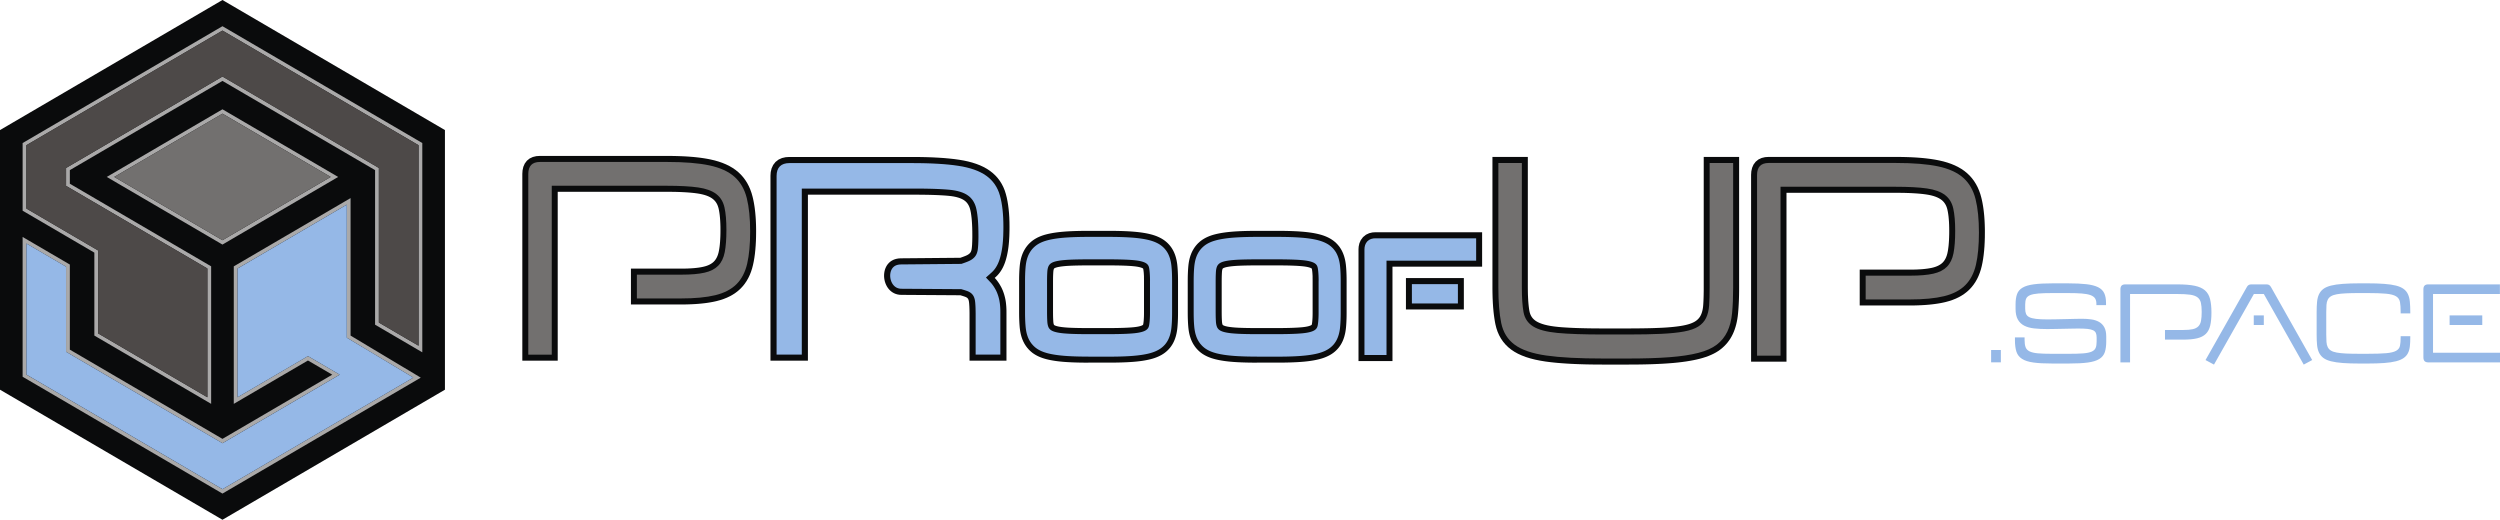 <?xml version="1.0" encoding="UTF-8"?>
<!DOCTYPE svg PUBLIC "-//W3C//DTD SVG 1.1//EN" "http://www.w3.org/Graphics/SVG/1.1/DTD/svg11.dtd">
<!-- Creator: CorelDRAW -->
<svg xmlns="http://www.w3.org/2000/svg" xml:space="preserve" width="214.622mm" height="44.621mm" style="shape-rendering:geometricPrecision; text-rendering:geometricPrecision; image-rendering:optimizeQuality; fill-rule:evenodd; clip-rule:evenodd"
viewBox="0 0 214.622 44.621">
 <defs>
  <style type="text/css">
   <![CDATA[
    .fil1 {fill:#0A0B0C}
    .fil5 {fill:#72706F}
    .fil2 {fill:#AAA9A9}
    .fil3 {fill:#95B8E7}
    .fil4 {fill:#4D4948}
    .fil6 {fill:#72706F;fill-rule:nonzero}
    .fil0 {fill:#95B8E7;fill-rule:nonzero}
   ]]>
  </style>
 </defs>
 <g id="Layer_x0020_1">
  <g id="_484863768">
   <path id="_484866072" class="fil0" d="M170.935 31.108l0 -1.063 0.836 0 0 1.063 -0.836 0zm9.884 -1.808c0,0.375 -0.041,0.685 -0.122,0.931 -0.082,0.245 -0.239,0.441 -0.473,0.586 -0.233,0.146 -0.56,0.247 -0.981,0.305 -0.421,0.058 -0.973,0.086 -1.658,0.086l-1.381 0c-0.672,0 -1.218,-0.028 -1.635,-0.086 -0.418,-0.057 -0.745,-0.162 -0.981,-0.314 -0.236,-0.151 -0.397,-0.357 -0.481,-0.617 -0.085,-0.261 -0.127,-0.593 -0.127,-0.999l0 -0.227 0.827 0 0 0.209c0,0.261 0.029,0.469 0.086,0.627 0.057,0.158 0.171,0.279 0.341,0.363 0.169,0.085 0.41,0.141 0.722,0.169 0.311,0.027 0.719,0.041 1.222,0.041l1.39 0c0.521,0 0.94,-0.012 1.258,-0.036 0.318,-0.024 0.563,-0.075 0.736,-0.15 0.173,-0.076 0.288,-0.182 0.345,-0.318 0.058,-0.137 0.086,-0.317 0.086,-0.541l0 -0.363c0,-0.151 -0.021,-0.277 -0.064,-0.377 -0.042,-0.1 -0.122,-0.178 -0.24,-0.236 -0.118,-0.057 -0.281,-0.097 -0.486,-0.118 -0.206,-0.021 -0.476,-0.032 -0.809,-0.032 -0.182,0 -0.385,0.003 -0.609,0.01 -0.224,0.006 -0.454,0.01 -0.69,0.014 -0.236,0.002 -0.469,0.008 -0.7,0.013 -0.23,0.006 -0.442,0.009 -0.635,0.009 -0.412,0 -0.786,-0.018 -1.122,-0.055 -0.336,-0.036 -0.623,-0.115 -0.859,-0.236 -0.236,-0.121 -0.419,-0.296 -0.549,-0.527 -0.131,-0.23 -0.196,-0.536 -0.196,-0.917l0 -0.382c0,-0.357 0.042,-0.652 0.127,-0.886 0.084,-0.233 0.243,-0.418 0.477,-0.554 0.233,-0.137 0.557,-0.232 0.971,-0.286 0.415,-0.055 0.953,-0.082 1.613,-0.082l1.308 0c0.636,0 1.165,0.025 1.586,0.073 0.42,0.048 0.755,0.135 1.004,0.259 0.248,0.124 0.423,0.295 0.526,0.513 0.103,0.218 0.154,0.497 0.154,0.836l0 0.191 -0.827 0 0 -0.118c0,-0.194 -0.039,-0.35 -0.118,-0.468 -0.079,-0.118 -0.211,-0.21 -0.395,-0.278 -0.185,-0.066 -0.433,-0.112 -0.745,-0.136 -0.312,-0.025 -0.701,-0.037 -1.168,-0.037l-1.371 0c-0.485,0 -0.878,0.012 -1.181,0.037 -0.303,0.024 -0.539,0.071 -0.708,0.14 -0.17,0.07 -0.283,0.169 -0.341,0.295 -0.057,0.128 -0.086,0.294 -0.086,0.5l0 0.373c0,0.176 0.024,0.323 0.073,0.44 0.048,0.118 0.141,0.212 0.278,0.282 0.136,0.07 0.33,0.119 0.581,0.149 0.251,0.03 0.579,0.046 0.986,0.046 0.206,0 0.448,-0.003 0.727,-0.009 0.278,-0.006 0.558,-0.012 0.84,-0.018 0.281,-0.006 0.547,-0.012 0.795,-0.019 0.248,-0.006 0.445,-0.009 0.59,-0.009 0.29,0 0.561,0.018 0.813,0.055 0.251,0.036 0.473,0.109 0.663,0.218 0.191,0.109 0.341,0.263 0.449,0.463 0.109,0.2 0.163,0.463 0.163,0.791l0 0.409zm5.042 -0.145l0 -0.827 1.571 0c0.334,0 0.603,-0.022 0.809,-0.068 0.206,-0.045 0.366,-0.126 0.481,-0.241 0.115,-0.115 0.193,-0.272 0.232,-0.472 0.039,-0.2 0.059,-0.457 0.059,-0.772 0,-0.321 -0.022,-0.581 -0.068,-0.781 -0.046,-0.2 -0.142,-0.356 -0.291,-0.468 -0.148,-0.112 -0.36,-0.188 -0.636,-0.227 -0.276,-0.039 -0.643,-0.059 -1.103,-0.059l-4.052 0 0 5.869 -0.827 0 0 -6.277c0,-0.278 0.136,-0.418 0.409,-0.418l4.488 0c0.606,0 1.098,0.039 1.476,0.118 0.378,0.079 0.674,0.21 0.886,0.395 0.212,0.185 0.357,0.433 0.436,0.746 0.079,0.312 0.119,0.698 0.119,1.158 0,0.448 -0.035,0.82 -0.105,1.117 -0.07,0.297 -0.195,0.535 -0.376,0.713 -0.182,0.179 -0.43,0.306 -0.745,0.382 -0.315,0.075 -0.721,0.113 -1.217,0.113l-1.544 0zm7.622 -1.253l0 -0.827 0.863 0 0 0.827 -0.863 0zm4.288 3.397l-3.424 -6.059 -0.854 0 -3.425 6.059 -0.727 -0.39 3.552 -6.277c0.079,-0.145 0.2,-0.218 0.363,-0.218l1.345 0c0.151,0 0.269,0.073 0.354,0.218l3.543 6.277 -0.727 0.39zm9.149 -2.334c0,0.285 -0.012,0.539 -0.037,0.763 -0.024,0.224 -0.078,0.42 -0.163,0.586 -0.084,0.167 -0.209,0.308 -0.372,0.422 -0.163,0.115 -0.382,0.208 -0.654,0.278 -0.273,0.07 -0.612,0.12 -1.018,0.15 -0.406,0.03 -0.89,0.045 -1.453,0.045l-0.636 0c-0.569,0 -1.055,-0.015 -1.458,-0.045 -0.403,-0.03 -0.742,-0.08 -1.017,-0.15 -0.276,-0.07 -0.494,-0.166 -0.654,-0.287 -0.161,-0.121 -0.285,-0.272 -0.373,-0.454 -0.087,-0.181 -0.143,-0.4 -0.168,-0.654 -0.024,-0.254 -0.036,-0.548 -0.036,-0.881l0 -1.944c0,-0.333 0.012,-0.626 0.036,-0.881 0.025,-0.255 0.081,-0.473 0.168,-0.654 0.088,-0.182 0.212,-0.334 0.373,-0.455 0.16,-0.121 0.379,-0.216 0.654,-0.286 0.276,-0.07 0.614,-0.119 1.017,-0.149 0.403,-0.03 0.889,-0.046 1.458,-0.046l0.636 0c0.563,0 1.048,0.015 1.453,0.046 0.406,0.03 0.745,0.08 1.018,0.149 0.272,0.07 0.491,0.166 0.654,0.286 0.164,0.121 0.288,0.273 0.372,0.455 0.085,0.181 0.14,0.399 0.163,0.654 0.024,0.254 0.037,0.548 0.037,0.881l0 0.109 -0.827 0 0 -0.109c0,-0.363 -0.02,-0.652 -0.059,-0.867 -0.039,-0.215 -0.151,-0.379 -0.336,-0.491 -0.185,-0.112 -0.471,-0.187 -0.859,-0.223 -0.388,-0.036 -0.926,-0.055 -1.617,-0.055l-0.636 0c-0.467,0 -0.86,0.008 -1.181,0.023 -0.321,0.015 -0.587,0.042 -0.799,0.082 -0.212,0.039 -0.378,0.097 -0.499,0.172 -0.122,0.075 -0.213,0.174 -0.273,0.295 -0.06,0.121 -0.097,0.269 -0.109,0.441 -0.012,0.173 -0.018,0.38 -0.018,0.622l0 1.944c0,0.236 0.006,0.442 0.018,0.618 0.012,0.175 0.048,0.324 0.109,0.445 0.06,0.121 0.151,0.219 0.273,0.295 0.121,0.075 0.287,0.133 0.499,0.172 0.212,0.039 0.478,0.066 0.799,0.082 0.321,0.015 0.715,0.022 1.181,0.022l0.636 0c0.69,0 1.229,-0.017 1.617,-0.05 0.388,-0.033 0.674,-0.101 0.859,-0.204 0.185,-0.103 0.297,-0.245 0.336,-0.427 0.039,-0.182 0.059,-0.424 0.059,-0.727l0 -0.1 0.827 0 0 0.1zm3.376 -1.063l0 -0.827 2.804 0 0 0.827 -2.804 0zm-1.841 3.207c-0.272,0 -0.409,-0.142 -0.409,-0.427l0 -5.851c0,-0.278 0.137,-0.418 0.409,-0.418l6.159 0 0 0.827 -5.741 0 0 5.042 5.751 0 0 0.827 -6.169 0z"/>
   <polygon id="_484865928" class="fil1" points="19.098,0 38.197,11.166 38.197,33.455 19.098,44.621 -0,33.455 -0,11.166 "/>
   <path id="_484865808" class="fil2" d="M9.166 15.19l9.932 -5.807 9.932 5.807 -9.932 5.807 -9.932 -5.807zm-1.066 6.5l0 7.118 10.027 5.862 0 -7.118 0 -3.523 0 -1.164 -10.027 -5.862 -2.104 -1.23 0 -1.167 13.102 -7.66 13.102 7.66 0 1.167 0 3.052 0 1.635 0 7.416 4.054 2.37 0 -12.156 0 -1.635 0 -4.175 -17.156 -10.03 -17.156 10.03 0 5.803 0.008 0.011 4.046 2.365 2.104 1.23zm11.969 8.112l0 1.635 0 3.234 6.369 -3.723 2.084 1.218 -9.424 5.51 -13.102 -7.66 0 -7.305 -4.054 -2.37 0 12.002 17.156 10.03 17.024 -9.953 -0.027 -0.016 0.001 -0 -5.999 -3.594 0 -3.234 0 -1.635 0 -6.936 -10.027 5.862 0 6.936zm-10.262 -14.613l9.291 5.432 9.291 -5.432 -9.291 -5.432 -9.291 5.432zm7.996 18.917l0 -11.055 -9.867 -5.769 -2.264 -1.324 0 -1.539 13.426 -7.849 13.426 7.849 0 13.27 3.407 1.992 0 -17.216 -16.833 -9.841 -16.833 9.841 0 5.438 3.894 2.277 2.264 1.324 0 7.118 9.38 5.484zm2.589 0l6.045 -3.534 2.725 1.593 -10.065 5.885 -13.426 -7.849 0 -7.305 -3.407 -1.992 0 11.252 16.833 9.841 16.383 -9.578 -0.066 -0.038 0.008 -0.004 -5.65 -3.385 0 -11.424 -9.38 5.484 0 11.055z"/>
   <polygon id="_484866480" class="fil3" points="20.393,34.106 26.438,30.572 29.163,32.166 19.098,38.05 5.672,30.201 5.672,22.895 2.265,20.903 2.265,32.155 19.098,41.996 35.481,32.418 35.415,32.38 35.423,32.376 29.773,28.991 29.773,17.568 20.393,23.052 "/>
   <polygon id="_484866192" class="fil4" points="17.803,34.106 17.803,23.052 7.936,17.283 5.672,15.959 5.672,14.42 19.098,6.571 32.524,14.42 32.524,27.69 35.931,29.682 35.931,12.466 19.098,2.625 2.265,12.466 2.265,17.904 6.159,20.181 8.423,21.504 8.423,28.622 "/>
   <polygon id="_484866456" class="fil5" points="9.807,15.19 19.098,20.622 28.389,15.19 19.098,9.758 "/>
   <polygon id="_484866384" class="fil1" points="149.3,24.983 149.296,25.284 149.289,25.575 149.279,25.858 149.266,26.131 149.25,26.396 149.232,26.653 149.21,26.904 149.183,27.15 149.147,27.393 149.103,27.628 149.05,27.856 148.989,28.076 148.919,28.29 148.841,28.496 148.752,28.694 148.655,28.884 148.547,29.069 148.428,29.245 148.3,29.414 148.162,29.574 148.014,29.726 147.858,29.869 147.69,30.005 147.511,30.133 147.318,30.253 147.114,30.363 146.897,30.466 146.669,30.561 146.429,30.648 146.178,30.727 145.915,30.8 145.641,30.866 145.354,30.926 145.054,30.981 144.74,31.032 144.412,31.077 144.071,31.118 143.716,31.154 143.347,31.184 143.157,31.198 142.963,31.211 142.765,31.223 142.56,31.234 142.352,31.244 142.139,31.253 141.922,31.262 141.699,31.27 141.472,31.276 141.241,31.282 141.005,31.287 140.764,31.291 140.519,31.294 140.268,31.296 140.014,31.297 139.754,31.298 137.649,31.298 137.264,31.297 136.89,31.294 136.525,31.289 136.169,31.282 135.823,31.272 135.488,31.261 135.163,31.248 134.846,31.233 134.541,31.215 134.245,31.195 133.959,31.174 133.682,31.151 133.415,31.125 133.158,31.097 132.911,31.067 132.67,31.035 132.216,30.96 131.784,30.872 131.379,30.769 130.998,30.651 130.644,30.516 130.313,30.365 130.008,30.196 129.729,30.009 129.475,29.802 129.245,29.576 129.038,29.329 128.855,29.063 128.698,28.779 128.566,28.479 128.46,28.163 128.38,27.84 128.347,27.671 128.318,27.505 128.291,27.335 128.266,27.16 128.243,26.98 128.222,26.795 128.204,26.605 128.186,26.411 128.172,26.211 128.159,26.007 128.149,25.797 128.139,25.583 128.133,25.363 128.128,25.139 128.125,24.909 128.124,24.676 128.124,13.472 131.162,13.472 131.162,24.673 131.165,24.989 131.171,25.287 131.183,25.568 131.197,25.831 131.217,26.076 131.24,26.303 131.267,26.512 131.297,26.695 131.332,26.846 131.376,26.978 131.431,27.098 131.496,27.208 131.572,27.31 131.662,27.405 131.766,27.495 131.885,27.578 132.025,27.657 132.191,27.733 132.385,27.805 132.605,27.872 132.851,27.931 133.124,27.983 133.422,28.027 133.747,28.064 133.919,28.08 134.104,28.095 134.298,28.108 134.501,28.121 134.713,28.133 134.935,28.144 135.165,28.154 135.405,28.163 135.654,28.17 135.912,28.177 136.179,28.183 136.455,28.188 136.74,28.192 137.034,28.194 137.338,28.196 137.65,28.197 139.753,28.197 139.961,28.196 140.164,28.195 140.364,28.194 140.56,28.193 140.751,28.19 140.939,28.188 141.124,28.185 141.303,28.182 141.639,28.175 141.982,28.165 142.142,28.159 142.298,28.153 142.451,28.147 142.597,28.141 142.881,28.126 143.152,28.108 143.409,28.087 143.652,28.064 143.882,28.038 144.099,28.01 144.301,27.98 144.488,27.947 144.661,27.911 144.821,27.873 144.971,27.831 145.107,27.787 145.231,27.74 145.342,27.691 145.442,27.641 145.529,27.59 145.609,27.536 145.683,27.478 145.75,27.419 145.812,27.355 145.868,27.289 145.918,27.22 145.965,27.146 146.007,27.068 146.047,26.981 146.083,26.887 146.116,26.787 146.145,26.679 146.171,26.564 146.192,26.442 146.208,26.313 146.22,26.173 146.23,26.017 146.239,25.851 146.246,25.676 146.252,25.493 146.257,25.3 146.26,25.101 146.263,24.892 146.263,24.674 146.263,13.472 149.301,13.472 149.301,24.676 "/>
   <polygon id="_484865904" class="fil1" points="159.654,26.226 159.654,23.146 163.994,23.146 164.285,23.144 164.557,23.136 164.814,23.123 165.056,23.106 165.281,23.083 165.49,23.056 165.682,23.025 165.856,22.991 166.014,22.95 166.157,22.905 166.289,22.855 166.409,22.799 166.517,22.739 166.614,22.675 166.702,22.607 166.78,22.535 166.851,22.456 166.917,22.369 166.978,22.273 167.034,22.168 167.085,22.051 167.131,21.924 167.171,21.785 167.205,21.631 167.236,21.459 167.262,21.27 167.286,21.066 167.304,20.847 167.32,20.613 167.33,20.365 167.337,20.103 167.339,19.827 167.336,19.545 167.329,19.28 167.317,19.029 167.299,18.794 167.278,18.574 167.251,18.371 167.22,18.183 167.186,18.015 167.148,17.869 167.103,17.739 167.05,17.62 166.989,17.511 166.922,17.411 166.846,17.319 166.762,17.233 166.667,17.154 166.56,17.08 166.438,17.009 166.3,16.942 166.144,16.88 165.972,16.823 165.783,16.773 165.577,16.729 165.351,16.692 165.104,16.659 164.832,16.631 164.538,16.607 164.221,16.587 163.882,16.571 163.522,16.56 163.139,16.554 162.733,16.552 153.368,16.552 153.368,31.051 150.329,31.051 150.329,15.006 150.349,14.706 150.416,14.408 150.538,14.128 150.722,13.884 150.96,13.691 151.233,13.563 151.527,13.492 151.82,13.472 162.779,13.472 163.056,13.473 163.328,13.477 163.594,13.483 163.852,13.491 164.105,13.501 164.352,13.514 164.593,13.529 164.827,13.547 165.055,13.566 165.277,13.589 165.493,13.614 165.703,13.641 165.906,13.671 166.105,13.703 166.297,13.738 166.485,13.776 166.842,13.859 167.185,13.958 167.511,14.071 167.819,14.199 168.109,14.342 168.383,14.501 168.638,14.676 168.873,14.868 169.09,15.075 169.289,15.3 169.47,15.542 169.632,15.799 169.776,16.071 169.901,16.358 170.008,16.659 170.094,16.967 170.133,17.129 170.168,17.291 170.201,17.456 170.23,17.625 170.258,17.797 170.283,17.975 170.305,18.155 170.325,18.34 170.343,18.528 170.358,18.721 170.371,18.918 170.381,19.119 170.389,19.322 170.395,19.532 170.399,19.745 170.399,19.963 170.396,20.378 170.383,20.778 170.363,21.162 170.333,21.53 170.296,21.881 170.25,22.217 170.195,22.536 170.131,22.842 170.054,23.137 169.961,23.422 169.853,23.695 169.729,23.955 169.589,24.201 169.433,24.433 169.261,24.651 169.073,24.854 168.869,25.041 168.649,25.213 168.413,25.37 168.161,25.512 167.897,25.638 167.617,25.75 167.325,25.847 167.021,25.93 166.86,25.967 166.698,26.001 166.532,26.032 166.361,26.061 166.185,26.087 166.004,26.111 165.818,26.133 165.628,26.153 165.433,26.17 165.233,26.185 165.028,26.197 164.818,26.207 164.604,26.215 164.385,26.221 164.16,26.224 163.932,26.226 "/>
   <polygon id="_484865064" class="fil1" points="54.165,26.14 54.165,23.061 58.506,23.061 58.796,23.058 59.068,23.05 59.326,23.037 59.567,23.02 59.793,22.997 60.002,22.971 60.194,22.939 60.367,22.904 60.525,22.864 60.669,22.82 60.801,22.769 60.92,22.713 61.029,22.653 61.126,22.589 61.214,22.521 61.291,22.449 61.362,22.37 61.428,22.283 61.489,22.187 61.545,22.082 61.597,21.965 61.642,21.837 61.682,21.699 61.716,21.546 61.747,21.373 61.774,21.184 61.797,20.98 61.816,20.761 61.831,20.527 61.842,20.279 61.848,20.017 61.85,19.741 61.848,19.459 61.84,19.194 61.828,18.943 61.81,18.708 61.789,18.488 61.763,18.285 61.732,18.097 61.698,17.929 61.659,17.783 61.614,17.653 61.562,17.534 61.501,17.425 61.433,17.324 61.358,17.233 61.273,17.148 61.178,17.068 61.071,16.993 60.95,16.923 60.811,16.856 60.656,16.794 60.484,16.738 60.294,16.688 60.088,16.643 59.862,16.606 59.615,16.573 59.344,16.545 59.05,16.521 58.733,16.501 58.394,16.485 58.033,16.474 57.65,16.468 57.245,16.466 47.879,16.466 47.879,30.965 44.841,30.965 44.841,14.92 44.861,14.62 44.927,14.322 45.05,14.042 45.233,13.798 45.471,13.605 45.745,13.477 46.039,13.406 46.332,13.386 57.291,13.386 57.568,13.387 57.84,13.391 58.106,13.397 58.364,13.405 58.617,13.415 58.864,13.428 59.104,13.443 59.338,13.461 59.566,13.48 59.788,13.503 60.005,13.528 60.214,13.555 60.418,13.585 60.616,13.617 60.808,13.652 60.996,13.69 61.354,13.773 61.696,13.872 62.022,13.985 62.33,14.113 62.621,14.256 62.894,14.415 63.149,14.59 63.385,14.782 63.601,14.989 63.8,15.214 63.981,15.456 64.144,15.713 64.287,15.985 64.412,16.272 64.519,16.572 64.606,16.881 64.645,17.043 64.68,17.204 64.713,17.37 64.742,17.539 64.77,17.711 64.795,17.889 64.817,18.07 64.837,18.254 64.854,18.442 64.87,18.635 64.883,18.832 64.893,19.033 64.901,19.236 64.907,19.446 64.91,19.659 64.911,19.877 64.907,20.292 64.895,20.692 64.874,21.076 64.845,21.444 64.808,21.795 64.762,22.131 64.707,22.45 64.642,22.756 64.565,23.052 64.472,23.337 64.364,23.609 64.24,23.869 64.1,24.115 63.944,24.347 63.772,24.565 63.584,24.768 63.38,24.955 63.16,25.127 62.924,25.284 62.673,25.426 62.408,25.552 62.129,25.664 61.836,25.761 61.532,25.844 61.372,25.881 61.21,25.915 61.043,25.946 60.872,25.975 60.696,26.002 60.515,26.026 60.33,26.047 60.139,26.067 59.944,26.084 59.745,26.099 59.54,26.111 59.33,26.121 59.116,26.129 58.896,26.135 58.672,26.138 58.443,26.14 "/>
   <path id="_484865712" class="fil6" d="M54.676 25.621l0 -2.042 3.832 0c0.812,0 1.469,-0.056 1.971,-0.169 0.502,-0.112 0.893,-0.31 1.174,-0.595 0.28,-0.284 0.469,-0.673 0.565,-1.167 0.096,-0.494 0.144,-1.13 0.144,-1.908 0,-0.793 -0.055,-1.437 -0.166,-1.93 -0.111,-0.494 -0.347,-0.879 -0.709,-1.156 -0.362,-0.277 -0.878,-0.464 -1.55,-0.561 -0.672,-0.097 -1.569,-0.146 -2.691,-0.146l-9.878 0 0 14.499 -2.015 0 0 -15.51c0,-0.688 0.332,-1.032 0.997,-1.032l10.941 0c1.477,0 2.676,0.097 3.599,0.292 0.923,0.195 1.643,0.52 2.159,0.977 0.517,0.456 0.871,1.07 1.063,1.84 0.192,0.771 0.288,1.725 0.288,2.862 0,1.107 -0.085,2.027 -0.255,2.761 -0.17,0.733 -0.476,1.32 -0.919,1.762 -0.443,0.441 -1.048,0.755 -1.816,0.943 -0.768,0.187 -1.757,0.281 -2.968,0.281l-3.765 0z"/>
   <path id="_484865568" class="fil6" d="M146.774 13.991l2.015 0 0 10.684c0,0.823 -0.03,1.549 -0.089,2.177 -0.059,0.628 -0.196,1.167 -0.41,1.616 -0.214,0.449 -0.517,0.823 -0.908,1.122 -0.391,0.299 -0.923,0.535 -1.594,0.707 -0.672,0.172 -1.499,0.296 -2.481,0.37 -0.982,0.075 -2.167,0.112 -3.555,0.112l-2.104 0c-2.067,0 -3.702,-0.086 -4.906,-0.258 -1.203,-0.172 -2.108,-0.483 -2.713,-0.931 -0.606,-0.449 -0.989,-1.07 -1.152,-1.863 -0.162,-0.793 -0.244,-1.81 -0.244,-3.052l0 -10.684 2.016 0 0 10.684c0,0.882 0.048,1.59 0.144,2.121 0.096,0.531 0.369,0.939 0.819,1.223 0.45,0.284 1.145,0.471 2.082,0.561 0.938,0.09 2.255,0.135 3.953,0.135l2.104 0c1.122,0 2.078,-0.019 2.868,-0.056 0.79,-0.037 1.443,-0.105 1.96,-0.202 0.517,-0.097 0.923,-0.24 1.218,-0.426 0.295,-0.187 0.517,-0.43 0.664,-0.729 0.147,-0.299 0.237,-0.662 0.266,-1.089 0.029,-0.426 0.044,-0.939 0.044,-1.537l0 -10.684z"/>
   <path id="_484864992" class="fil6" d="M160.165 25.707l0 -2.042 3.832 0c0.812,0 1.469,-0.056 1.971,-0.169 0.502,-0.112 0.893,-0.31 1.174,-0.595 0.28,-0.284 0.469,-0.674 0.565,-1.167 0.096,-0.494 0.144,-1.13 0.144,-1.908 0,-0.793 -0.056,-1.437 -0.166,-1.93 -0.111,-0.494 -0.347,-0.879 -0.709,-1.156 -0.362,-0.277 -0.878,-0.464 -1.55,-0.561 -0.672,-0.097 -1.569,-0.146 -2.691,-0.146l-9.878 0 0 14.499 -2.015 0 0 -15.51c0,-0.688 0.332,-1.032 0.997,-1.032l10.941 0c1.477,0 2.677,0.098 3.599,0.292 0.923,0.194 1.643,0.52 2.159,0.977 0.517,0.456 0.871,1.07 1.063,1.84 0.192,0.771 0.288,1.725 0.288,2.862 0,1.107 -0.085,2.027 -0.255,2.761 -0.17,0.733 -0.476,1.321 -0.919,1.762 -0.443,0.441 -1.048,0.755 -1.816,0.943 -0.768,0.187 -1.758,0.281 -2.968,0.281l-3.765 0z"/>
   <path id="_484865088" class="fil1" d="M116.626 30.995l0 -9.601 0.016 -0.236 0.061 -0.274 0.122 -0.277 0.191 -0.255 0.25 -0.202 0.275 -0.129 0.274 -0.065 0.233 -0.016 9.19 0 0 2.955 -7.696 0 0 8.1 -2.916 0zm4.072 -4.426l0 -2.696 4.972 0 0 2.696 -4.972 0z"/>
   <path id="_484865256" class="fil1" d="M112.687 23.803l-0.005 -0.147 -0.008 -0.137 -0.009 -0.124 -0.011 -0.11 -0.013 -0.098 -0.012 -0.073 -0.008 -0.037 -0.004 -0.013 -0.001 -0.003 -0.002 -0.002 -0.003 -0.003 -0.008 -0.007 -0.019 -0.013 -0.03 -0.017 -0.048 -0.021 -0.07 -0.025 -0.091 -0.027 -0.111 -0.026 -0.128 -0.024 -0.144 -0.021 -0.166 -0.018 -0.189 -0.017 -0.211 -0.014 -0.234 -0.012 -0.255 -0.01 -0.276 -0.008 -0.297 -0.005 -0.317 -0.004 -0.338 -0.001 -1.768 0 -0.23 0 -0.22 0.002 -0.21 0.002 -0.201 0.004 -0.192 0.004 -0.181 0.005 -0.17 0.006 -0.161 0.007 -0.151 0.008 -0.142 0.009 -0.134 0.011 -0.126 0.012 -0.117 0.013 -0.109 0.014 -0.097 0.015 -0.09 0.016 -0.081 0.016 -0.068 0.016 -0.058 0.016 -0.053 0.018 -0.042 0.015 -0.032 0.014 -0.025 0.012 -0.016 0.009 -0.012 0.008 -0.009 0.006 -0.005 0.005 -0.006 0.006 -0.004 0.005 -0.001 0.002 -0.003 0.006 -0.005 0.008 -0.005 0.011 -0.007 0.019 -0.009 0.027 -0.009 0.031 -0.007 0.033 -0.007 0.041 -0.006 0.05 -0.005 0.059 -0.005 0.073 -0.004 0.086 -0.004 0.092 -0.004 0.098 -0.002 0.101 -0.002 0.109 -0.001 0.112 -0.001 0.119 0 2.679 0.001 0.115 0.001 0.11 0.002 0.107 0.002 0.101 0.004 0.097 0.004 0.092 0.005 0.088 0.004 0.076 0.005 0.059 0.007 0.051 0.007 0.043 0.007 0.035 0.008 0.03 0.009 0.027 0.008 0.022 0.005 0.01 0.002 0.003 0.003 0.005 0.005 0.006 0.004 0.005 0.003 0.003 0.006 0.005 0.011 0.008 0.01 0.006 0.013 0.007 0.025 0.013 0.035 0.015 0.042 0.016 0.049 0.016 0.06 0.017 0.071 0.017 0.078 0.017 0.087 0.015 0.1 0.015 0.11 0.014 0.117 0.013 0.125 0.012 0.134 0.011 0.143 0.009 0.149 0.008 0.16 0.006 0.172 0.006 0.181 0.005 0.192 0.004 0.201 0.003 0.21 0.003 0.22 0.001 0.23 0.001 1.766 0 0.338 -0.002 0.317 -0.004 0.297 -0.006 0.276 -0.008 0.255 -0.01 0.234 -0.012 0.213 -0.014 0.187 -0.016 0.164 -0.019 0.145 -0.021 0.127 -0.024 0.108 -0.026 0.09 -0.027 0.07 -0.026 0.048 -0.022 0.028 -0.016 0.019 -0.013 0.011 -0.009 0.005 -0.005 0.002 -0.003 0.001 -0.002 0.002 -0.005 0.005 -0.015 0.008 -0.037 0.012 -0.073 0.013 -0.098 0.011 -0.11 0.009 -0.122 0.008 -0.136 0.005 -0.145 0.003 -0.156 0.001 -0.17 0 -2.678 -0.001 -0.174 -0.003 -0.159zm-4.781 7.331l-0.29 -0.001 -0.281 -0.003 -0.271 -0.005 -0.262 -0.007 -0.251 -0.009 -0.242 -0.011 -0.231 -0.013 -0.223 -0.015 -0.216 -0.018 -0.208 -0.021 -0.2 -0.024 -0.197 -0.027 -0.189 -0.031 -0.181 -0.033 -0.175 -0.037 -0.173 -0.041 -0.168 -0.047 -0.163 -0.051 -0.158 -0.058 -0.155 -0.064 -0.149 -0.071 -0.143 -0.077 -0.139 -0.086 -0.135 -0.095 -0.122 -0.101 -0.112 -0.103 -0.107 -0.11 -0.103 -0.119 -0.094 -0.125 -0.085 -0.126 -0.079 -0.133 -0.072 -0.14 -0.064 -0.144 -0.055 -0.143 -0.048 -0.146 -0.042 -0.151 -0.035 -0.154 -0.029 -0.155 -0.023 -0.157 -0.018 -0.157 -0.013 -0.154 -0.011 -0.152 -0.009 -0.157 -0.007 -0.16 -0.006 -0.164 -0.004 -0.169 -0.002 -0.173 -0.001 -0.175 0 -2.69 0.001 -0.176 0.002 -0.173 0.004 -0.169 0.006 -0.164 0.007 -0.161 0.009 -0.156 0.011 -0.152 0.013 -0.153 0.018 -0.158 0.023 -0.157 0.029 -0.155 0.035 -0.155 0.042 -0.15 0.048 -0.145 0.055 -0.144 0.063 -0.143 0.072 -0.139 0.079 -0.134 0.086 -0.128 0.093 -0.123 0.102 -0.119 0.108 -0.112 0.114 -0.104 0.121 -0.098 0.133 -0.095 0.14 -0.086 0.144 -0.079 0.148 -0.07 0.154 -0.064 0.159 -0.058 0.164 -0.052 0.167 -0.045 0.171 -0.041 0.176 -0.037 0.183 -0.034 0.188 -0.03 0.195 -0.027 0.202 -0.024 0.209 -0.021 0.214 -0.018 0.222 -0.016 0.232 -0.013 0.242 -0.011 0.251 -0.009 0.262 -0.007 0.271 -0.005 0.281 -0.003 0.29 -0.001 1.772 0 0.288 0.001 0.279 0.003 0.27 0.005 0.26 0.007 0.251 0.009 0.242 0.011 0.233 0.013 0.223 0.016 0.216 0.018 0.21 0.021 0.203 0.024 0.194 0.027 0.189 0.03 0.183 0.034 0.177 0.038 0.169 0.041 0.165 0.045 0.163 0.052 0.158 0.057 0.152 0.064 0.148 0.07 0.144 0.077 0.14 0.086 0.131 0.092 0.123 0.098 0.118 0.107 0.111 0.114 0.102 0.119 0.096 0.125 0.087 0.133 0.08 0.137 0.069 0.14 0.06 0.14 0.053 0.142 0.047 0.147 0.039 0.148 0.035 0.151 0.028 0.156 0.023 0.157 0.017 0.156 0.013 0.15 0.011 0.153 0.009 0.156 0.007 0.161 0.006 0.164 0.004 0.169 0.002 0.174 0.001 0.177 0 2.687 -0.001 0.176 -0.002 0.174 -0.004 0.169 -0.006 0.164 -0.007 0.16 -0.009 0.157 -0.011 0.152 -0.013 0.151 -0.017 0.155 -0.023 0.157 -0.028 0.155 -0.035 0.151 -0.039 0.149 -0.047 0.146 -0.052 0.142 -0.061 0.142 -0.07 0.14 -0.079 0.137 -0.087 0.131 -0.097 0.128 -0.102 0.118 -0.109 0.112 -0.117 0.106 -0.125 0.1 -0.133 0.093 -0.139 0.085 -0.143 0.076 -0.148 0.07 -0.154 0.064 -0.157 0.058 -0.161 0.051 -0.167 0.046 -0.171 0.041 -0.175 0.037 -0.18 0.034 -0.19 0.031 -0.196 0.027 -0.202 0.024 -0.209 0.021 -0.218 0.018 -0.224 0.015 -0.231 0.013 -0.242 0.011 -0.251 0.009 -0.26 0.007 -0.27 0.005 -0.279 0.003 -0.288 0.001 -1.773 0z"/>
   <path id="_484865424" class="fil1" d="M98.211 23.803l-0.006 -0.147 -0.008 -0.137 -0.009 -0.124 -0.012 -0.11 -0.013 -0.098 -0.012 -0.073 -0.009 -0.037 -0.004 -0.013 -0.001 -0.003 -0.002 -0.002 -0.003 -0.003 -0.008 -0.007 -0.019 -0.013 -0.03 -0.017 -0.048 -0.021 -0.07 -0.025 -0.091 -0.027 -0.111 -0.026 -0.128 -0.024 -0.144 -0.021 -0.166 -0.018 -0.189 -0.017 -0.211 -0.014 -0.234 -0.012 -0.256 -0.01 -0.276 -0.008 -0.297 -0.005 -0.317 -0.004 -0.338 -0.001 -1.768 0 -0.23 0 -0.22 0.002 -0.21 0.002 -0.201 0.004 -0.192 0.004 -0.181 0.005 -0.17 0.006 -0.161 0.007 -0.151 0.008 -0.142 0.009 -0.134 0.011 -0.126 0.012 -0.117 0.013 -0.109 0.014 -0.097 0.015 -0.091 0.016 -0.081 0.016 -0.068 0.016 -0.058 0.016 -0.053 0.018 -0.042 0.015 -0.031 0.014 -0.025 0.012 -0.016 0.009 -0.012 0.008 -0.009 0.006 -0.005 0.005 -0.006 0.006 -0.004 0.005 -0.001 0.002 -0.003 0.006 -0.005 0.008 -0.005 0.011 -0.007 0.019 -0.008 0.027 -0.009 0.031 -0.007 0.033 -0.007 0.041 -0.006 0.05 -0.005 0.059 -0.005 0.073 -0.005 0.086 -0.004 0.092 -0.004 0.098 -0.002 0.101 -0.002 0.109 -0.001 0.112 -0.001 0.119 0 2.679 0.001 0.115 0.001 0.11 0.002 0.107 0.002 0.101 0.004 0.097 0.004 0.092 0.005 0.088 0.004 0.076 0.005 0.059 0.007 0.051 0.007 0.043 0.007 0.035 0.008 0.03 0.009 0.027 0.009 0.022 0.004 0.01 0.002 0.003 0.003 0.005 0.004 0.006 0.004 0.005 0.003 0.003 0.006 0.005 0.011 0.008 0.01 0.006 0.013 0.007 0.026 0.013 0.035 0.015 0.041 0.016 0.049 0.016 0.06 0.017 0.071 0.017 0.078 0.017 0.087 0.015 0.1 0.015 0.11 0.014 0.117 0.013 0.125 0.012 0.134 0.011 0.143 0.009 0.149 0.008 0.16 0.006 0.172 0.006 0.182 0.005 0.192 0.004 0.201 0.003 0.21 0.003 0.22 0.001 0.231 0.001 1.766 0 0.338 -0.002 0.317 -0.004 0.297 -0.006 0.276 -0.008 0.255 -0.01 0.234 -0.012 0.213 -0.014 0.187 -0.016 0.164 -0.019 0.145 -0.021 0.127 -0.024 0.108 -0.026 0.09 -0.027 0.07 -0.026 0.048 -0.022 0.028 -0.016 0.019 -0.013 0.011 -0.009 0.005 -0.005 0.002 -0.003 0.001 -0.002 0.002 -0.005 0.005 -0.015 0.009 -0.037 0.012 -0.073 0.013 -0.098 0.012 -0.11 0.009 -0.122 0.008 -0.136 0.006 -0.145 0.003 -0.156 0.001 -0.17 0 -2.678 -0.001 -0.174 -0.003 -0.159zm-4.781 7.331l-0.29 -0.001 -0.281 -0.003 -0.271 -0.005 -0.262 -0.007 -0.251 -0.009 -0.242 -0.011 -0.231 -0.013 -0.223 -0.015 -0.216 -0.018 -0.208 -0.021 -0.201 -0.024 -0.196 -0.027 -0.189 -0.031 -0.181 -0.033 -0.175 -0.037 -0.173 -0.041 -0.168 -0.047 -0.163 -0.051 -0.158 -0.058 -0.155 -0.064 -0.149 -0.071 -0.143 -0.077 -0.139 -0.086 -0.135 -0.095 -0.122 -0.101 -0.112 -0.103 -0.107 -0.11 -0.103 -0.119 -0.094 -0.125 -0.085 -0.126 -0.079 -0.133 -0.072 -0.14 -0.064 -0.144 -0.055 -0.143 -0.048 -0.146 -0.042 -0.151 -0.035 -0.154 -0.029 -0.155 -0.023 -0.157 -0.018 -0.157 -0.013 -0.154 -0.011 -0.152 -0.009 -0.157 -0.007 -0.16 -0.006 -0.164 -0.004 -0.169 -0.002 -0.173 -0.001 -0.175 0 -2.69 0.001 -0.176 0.002 -0.173 0.004 -0.169 0.006 -0.164 0.007 -0.161 0.009 -0.156 0.011 -0.152 0.013 -0.153 0.018 -0.158 0.023 -0.157 0.029 -0.155 0.035 -0.155 0.042 -0.15 0.048 -0.145 0.055 -0.144 0.064 -0.143 0.072 -0.139 0.079 -0.134 0.086 -0.128 0.093 -0.123 0.103 -0.119 0.108 -0.112 0.114 -0.104 0.121 -0.098 0.133 -0.095 0.14 -0.086 0.144 -0.079 0.148 -0.07 0.154 -0.064 0.159 -0.058 0.164 -0.052 0.167 -0.045 0.171 -0.041 0.176 -0.037 0.183 -0.034 0.188 -0.03 0.195 -0.027 0.202 -0.024 0.209 -0.021 0.214 -0.018 0.222 -0.016 0.232 -0.013 0.242 -0.011 0.251 -0.009 0.262 -0.007 0.271 -0.005 0.281 -0.003 0.29 -0.001 1.772 0 0.288 0.001 0.279 0.003 0.27 0.005 0.26 0.007 0.251 0.009 0.242 0.011 0.233 0.013 0.223 0.016 0.216 0.018 0.21 0.021 0.204 0.024 0.194 0.027 0.189 0.03 0.183 0.034 0.177 0.038 0.169 0.041 0.165 0.045 0.163 0.052 0.158 0.057 0.152 0.064 0.148 0.07 0.144 0.077 0.14 0.086 0.131 0.092 0.123 0.098 0.118 0.107 0.111 0.114 0.102 0.119 0.096 0.125 0.087 0.133 0.08 0.137 0.069 0.14 0.06 0.14 0.053 0.142 0.047 0.147 0.039 0.148 0.035 0.151 0.028 0.156 0.023 0.157 0.017 0.156 0.013 0.15 0.011 0.153 0.009 0.156 0.007 0.161 0.006 0.164 0.004 0.169 0.002 0.174 0.001 0.177 0 2.687 -0.001 0.176 -0.002 0.174 -0.004 0.169 -0.006 0.164 -0.007 0.16 -0.009 0.157 -0.011 0.152 -0.013 0.151 -0.017 0.155 -0.023 0.157 -0.028 0.155 -0.035 0.151 -0.039 0.149 -0.047 0.146 -0.052 0.142 -0.061 0.142 -0.07 0.14 -0.079 0.137 -0.087 0.131 -0.097 0.128 -0.103 0.118 -0.109 0.112 -0.117 0.106 -0.125 0.1 -0.133 0.093 -0.139 0.085 -0.143 0.076 -0.148 0.07 -0.154 0.064 -0.158 0.058 -0.161 0.051 -0.167 0.046 -0.171 0.041 -0.175 0.037 -0.18 0.034 -0.19 0.031 -0.196 0.027 -0.202 0.024 -0.209 0.021 -0.218 0.018 -0.224 0.015 -0.231 0.013 -0.242 0.011 -0.251 0.009 -0.26 0.007 -0.27 0.005 -0.279 0.003 -0.288 0.001 -1.773 0z"/>
   <path id="_484865112" class="fil3" d="M117.137 30.477l0 -9.066 0.012 -0.179 0.041 -0.184 0.077 -0.175 0.116 -0.155 0.152 -0.123 0.173 -0.081 0.182 -0.043 0.174 -0.012 8.661 0 0 1.919 -7.695 0 0 8.1 -1.893 0zm4.072 -4.426l0 -1.659 3.95 0 0 1.659 -3.95 0z"/>
   <path id="_484865304" class="fil3" d="M113.203 24.134l-0.001 -0.179 -0.004 -0.168 -0.006 -0.157 -0.009 -0.147 -0.01 -0.136 -0.013 -0.125 -0.015 -0.114 -0.016 -0.098 -0.018 -0.078 -0.021 -0.063 -0.025 -0.056 -0.03 -0.05 -0.036 -0.047 -0.042 -0.044 -0.05 -0.042 -0.06 -0.04 -0.07 -0.039 -0.086 -0.038 -0.102 -0.037 -0.119 -0.035 -0.135 -0.032 -0.149 -0.028 -0.164 -0.024 -0.181 -0.02 -0.199 -0.017 -0.22 -0.015 -0.241 -0.012 -0.261 -0.01 -0.281 -0.008 -0.301 -0.006 -0.321 -0.004 -0.341 -0.001 -1.769 0 -0.232 0 -0.222 0.002 -0.213 0.002 -0.204 0.004 -0.194 0.004 -0.185 0.005 -0.175 0.006 -0.165 0.007 -0.157 0.008 -0.149 0.01 -0.141 0.011 -0.134 0.012 -0.126 0.014 -0.118 0.015 -0.11 0.017 -0.103 0.018 -0.095 0.019 -0.086 0.02 -0.079 0.022 -0.073 0.024 -0.065 0.024 -0.057 0.025 -0.051 0.026 -0.044 0.026 -0.04 0.027 -0.036 0.028 -0.032 0.029 -0.03 0.031 -0.027 0.032 -0.024 0.033 -0.022 0.035 -0.021 0.039 -0.019 0.041 -0.018 0.047 -0.017 0.052 -0.015 0.056 -0.013 0.059 -0.011 0.064 -0.009 0.07 -0.007 0.075 -0.005 0.083 -0.005 0.092 -0.004 0.097 -0.004 0.102 -0.002 0.106 -0.002 0.112 -0.001 0.116 -0.001 0.122 0 2.682 0.001 0.118 0.001 0.114 0.002 0.11 0.002 0.105 0.004 0.101 0.004 0.097 0.005 0.093 0.005 0.085 0.007 0.076 0.009 0.071 0.011 0.065 0.013 0.06 0.015 0.056 0.017 0.053 0.018 0.048 0.018 0.041 0.02 0.037 0.023 0.035 0.025 0.034 0.027 0.032 0.03 0.03 0.033 0.029 0.036 0.028 0.038 0.026 0.043 0.025 0.051 0.026 0.059 0.025 0.065 0.025 0.072 0.023 0.079 0.022 0.087 0.021 0.093 0.02 0.101 0.018 0.111 0.017 0.119 0.016 0.126 0.014 0.134 0.012 0.141 0.011 0.149 0.01 0.156 0.009 0.165 0.007 0.175 0.006 0.185 0.005 0.194 0.005 0.204 0.003 0.213 0.003 0.222 0.001 0.232 0.001 1.768 0 0.341 -0.002 0.321 -0.004 0.301 -0.006 0.281 -0.008 0.261 -0.01 0.241 -0.013 0.221 -0.015 0.199 -0.017 0.18 -0.021 0.164 -0.024 0.149 -0.029 0.134 -0.032 0.119 -0.035 0.103 -0.038 0.085 -0.039 0.07 -0.039 0.059 -0.042 0.051 -0.043 0.043 -0.046 0.036 -0.048 0.031 -0.052 0.025 -0.056 0.021 -0.064 0.018 -0.078 0.016 -0.098 0.015 -0.114 0.013 -0.124 0.01 -0.134 0.009 -0.145 0.006 -0.155 0.004 -0.165 0.001 -0.176 0 -2.681zm-5.296 6.481l-0.287 -0.001 -0.278 -0.003 -0.267 -0.005 -0.258 -0.007 -0.246 -0.009 -0.236 -0.011 -0.226 -0.013 -0.216 -0.015 -0.208 -0.018 -0.199 -0.02 -0.192 -0.023 -0.186 -0.025 -0.177 -0.029 -0.17 -0.031 -0.162 -0.034 -0.157 -0.037 -0.15 -0.042 -0.144 -0.045 -0.138 -0.05 -0.132 -0.054 -0.125 -0.06 -0.119 -0.064 -0.113 -0.07 -0.107 -0.075 -0.098 -0.08 -0.091 -0.083 -0.086 -0.089 -0.082 -0.094 -0.075 -0.1 -0.069 -0.102 -0.063 -0.107 -0.058 -0.112 -0.052 -0.117 -0.045 -0.119 -0.04 -0.123 -0.036 -0.128 -0.03 -0.132 -0.025 -0.135 -0.021 -0.138 -0.016 -0.141 -0.012 -0.143 -0.011 -0.144 -0.009 -0.15 -0.007 -0.154 -0.005 -0.159 -0.004 -0.164 -0.002 -0.168 -0.001 -0.172 0 -2.686 0.001 -0.173 0.002 -0.168 0.004 -0.164 0.005 -0.159 0.007 -0.154 0.009 -0.149 0.011 -0.145 0.012 -0.142 0.016 -0.142 0.021 -0.138 0.025 -0.135 0.03 -0.132 0.036 -0.127 0.04 -0.123 0.045 -0.119 0.052 -0.116 0.058 -0.112 0.063 -0.108 0.069 -0.103 0.074 -0.098 0.082 -0.095 0.087 -0.089 0.092 -0.084 0.097 -0.079 0.106 -0.076 0.113 -0.07 0.119 -0.065 0.125 -0.059 0.132 -0.055 0.138 -0.05 0.144 -0.045 0.149 -0.041 0.156 -0.038 0.163 -0.034 0.171 -0.032 0.177 -0.028 0.185 -0.026 0.192 -0.023 0.2 -0.02 0.207 -0.017 0.216 -0.015 0.226 -0.013 0.236 -0.011 0.247 -0.009 0.257 -0.007 0.267 -0.005 0.278 -0.003 0.287 -0.001 1.77 0 0.285 0.001 0.276 0.003 0.266 0.005 0.256 0.007 0.246 0.009 0.236 0.011 0.227 0.013 0.217 0.015 0.209 0.017 0.201 0.02 0.194 0.023 0.184 0.026 0.178 0.028 0.17 0.032 0.163 0.034 0.154 0.038 0.148 0.041 0.143 0.046 0.138 0.05 0.131 0.055 0.125 0.059 0.119 0.064 0.114 0.07 0.106 0.075 0.099 0.079 0.094 0.085 0.088 0.09 0.081 0.095 0.076 0.099 0.07 0.105 0.063 0.109 0.056 0.113 0.05 0.115 0.044 0.119 0.04 0.123 0.034 0.127 0.03 0.131 0.025 0.136 0.02 0.138 0.015 0.141 0.012 0.141 0.01 0.145 0.009 0.149 0.007 0.154 0.005 0.159 0.004 0.164 0.002 0.169 0.001 0.173 0 2.685 -0.001 0.172 -0.002 0.169 -0.004 0.164 -0.005 0.159 -0.007 0.154 -0.009 0.15 -0.01 0.145 -0.012 0.142 -0.015 0.14 -0.02 0.139 -0.025 0.135 -0.03 0.131 -0.034 0.127 -0.04 0.123 -0.044 0.118 -0.05 0.116 -0.056 0.112 -0.063 0.109 -0.069 0.105 -0.076 0.101 -0.082 0.094 -0.087 0.089 -0.094 0.084 -0.1 0.08 -0.106 0.074 -0.113 0.069 -0.119 0.064 -0.125 0.06 -0.131 0.054 -0.137 0.05 -0.142 0.045 -0.149 0.042 -0.155 0.037 -0.162 0.034 -0.169 0.031 -0.178 0.029 -0.185 0.025 -0.193 0.023 -0.201 0.02 -0.209 0.018 -0.217 0.015 -0.226 0.013 -0.236 0.011 -0.246 0.009 -0.256 0.007 -0.266 0.005 -0.275 0.003 -0.285 0.001 -1.771 0z"/>
   <path id="_484865280" class="fil3" d="M98.727 24.134l-0.001 -0.179 -0.004 -0.168 -0.006 -0.157 -0.009 -0.147 -0.01 -0.136 -0.013 -0.125 -0.015 -0.114 -0.016 -0.098 -0.018 -0.078 -0.021 -0.063 -0.025 -0.056 -0.03 -0.05 -0.036 -0.047 -0.042 -0.044 -0.05 -0.042 -0.059 -0.04 -0.07 -0.039 -0.086 -0.038 -0.102 -0.037 -0.119 -0.035 -0.135 -0.032 -0.149 -0.028 -0.164 -0.024 -0.181 -0.02 -0.199 -0.017 -0.221 -0.015 -0.241 -0.012 -0.261 -0.01 -0.281 -0.008 -0.301 -0.006 -0.321 -0.004 -0.341 -0.001 -1.769 0 -0.232 0 -0.222 0.002 -0.213 0.002 -0.204 0.004 -0.194 0.004 -0.185 0.005 -0.175 0.006 -0.165 0.007 -0.157 0.008 -0.149 0.01 -0.141 0.011 -0.134 0.012 -0.126 0.014 -0.118 0.015 -0.109 0.017 -0.103 0.018 -0.095 0.019 -0.086 0.02 -0.079 0.022 -0.073 0.024 -0.065 0.024 -0.057 0.025 -0.051 0.026 -0.044 0.026 -0.04 0.027 -0.036 0.028 -0.032 0.029 -0.03 0.031 -0.027 0.032 -0.024 0.033 -0.022 0.035 -0.021 0.039 -0.019 0.041 -0.018 0.047 -0.017 0.052 -0.015 0.056 -0.013 0.059 -0.011 0.064 -0.009 0.07 -0.007 0.075 -0.005 0.083 -0.005 0.092 -0.004 0.097 -0.004 0.102 -0.002 0.106 -0.002 0.112 -0.001 0.116 -0.001 0.122 0 2.682 0.001 0.118 0.001 0.114 0.002 0.11 0.002 0.105 0.004 0.101 0.004 0.097 0.005 0.093 0.005 0.085 0.007 0.076 0.009 0.071 0.011 0.065 0.013 0.06 0.015 0.056 0.017 0.053 0.018 0.048 0.018 0.041 0.02 0.037 0.022 0.035 0.025 0.034 0.027 0.032 0.03 0.03 0.033 0.029 0.036 0.028 0.038 0.026 0.043 0.025 0.051 0.026 0.059 0.025 0.065 0.025 0.072 0.023 0.079 0.022 0.087 0.021 0.093 0.02 0.101 0.018 0.111 0.017 0.119 0.016 0.126 0.014 0.134 0.012 0.141 0.011 0.149 0.01 0.156 0.009 0.165 0.007 0.175 0.006 0.185 0.005 0.194 0.005 0.204 0.003 0.213 0.003 0.223 0.001 0.232 0.001 1.768 0 0.341 -0.002 0.321 -0.004 0.301 -0.006 0.281 -0.008 0.261 -0.01 0.241 -0.013 0.221 -0.015 0.199 -0.017 0.18 -0.021 0.164 -0.024 0.149 -0.029 0.134 -0.032 0.119 -0.035 0.102 -0.038 0.085 -0.039 0.07 -0.039 0.059 -0.042 0.051 -0.043 0.043 -0.046 0.037 -0.048 0.031 -0.052 0.025 -0.056 0.021 -0.064 0.018 -0.078 0.016 -0.098 0.015 -0.114 0.013 -0.124 0.01 -0.134 0.009 -0.145 0.006 -0.155 0.004 -0.165 0.001 -0.176 0 -2.681zm-5.296 6.481l-0.287 -0.001 -0.278 -0.003 -0.267 -0.005 -0.258 -0.007 -0.246 -0.009 -0.237 -0.011 -0.226 -0.013 -0.216 -0.015 -0.208 -0.018 -0.2 -0.02 -0.192 -0.023 -0.186 -0.025 -0.177 -0.029 -0.17 -0.031 -0.162 -0.034 -0.157 -0.037 -0.15 -0.042 -0.144 -0.045 -0.138 -0.05 -0.132 -0.054 -0.125 -0.06 -0.119 -0.064 -0.113 -0.07 -0.107 -0.075 -0.098 -0.08 -0.091 -0.083 -0.086 -0.089 -0.082 -0.094 -0.075 -0.1 -0.069 -0.102 -0.063 -0.107 -0.058 -0.112 -0.052 -0.117 -0.045 -0.119 -0.04 -0.123 -0.036 -0.128 -0.03 -0.132 -0.025 -0.135 -0.02 -0.138 -0.016 -0.141 -0.012 -0.143 -0.011 -0.144 -0.009 -0.15 -0.007 -0.154 -0.005 -0.159 -0.004 -0.164 -0.002 -0.168 -0.001 -0.172 0 -2.686 0.001 -0.173 0.002 -0.168 0.004 -0.164 0.005 -0.159 0.007 -0.154 0.009 -0.149 0.011 -0.145 0.012 -0.142 0.016 -0.142 0.02 -0.138 0.025 -0.135 0.03 -0.132 0.036 -0.127 0.04 -0.123 0.045 -0.119 0.052 -0.116 0.058 -0.112 0.064 -0.108 0.069 -0.103 0.074 -0.098 0.082 -0.095 0.087 -0.089 0.092 -0.084 0.097 -0.079 0.106 -0.076 0.113 -0.07 0.119 -0.065 0.125 -0.059 0.132 -0.055 0.138 -0.05 0.144 -0.045 0.15 -0.041 0.156 -0.038 0.163 -0.034 0.171 -0.032 0.177 -0.028 0.185 -0.026 0.192 -0.023 0.2 -0.02 0.207 -0.017 0.216 -0.015 0.226 -0.013 0.237 -0.011 0.246 -0.009 0.257 -0.007 0.267 -0.005 0.278 -0.003 0.287 -0.001 1.77 0 0.285 0.001 0.276 0.003 0.266 0.005 0.256 0.007 0.246 0.009 0.236 0.011 0.227 0.013 0.217 0.015 0.209 0.017 0.201 0.02 0.194 0.023 0.184 0.026 0.178 0.028 0.17 0.032 0.163 0.034 0.154 0.038 0.149 0.041 0.143 0.046 0.138 0.05 0.131 0.055 0.125 0.059 0.119 0.064 0.114 0.07 0.106 0.075 0.099 0.079 0.094 0.085 0.088 0.09 0.081 0.095 0.076 0.099 0.07 0.105 0.063 0.109 0.056 0.113 0.05 0.115 0.044 0.119 0.04 0.123 0.034 0.127 0.03 0.131 0.025 0.136 0.02 0.138 0.015 0.141 0.012 0.141 0.011 0.145 0.009 0.149 0.007 0.154 0.005 0.159 0.004 0.164 0.002 0.169 0.001 0.173 0 2.685 -0.001 0.172 -0.002 0.169 -0.004 0.164 -0.005 0.159 -0.007 0.154 -0.009 0.15 -0.011 0.145 -0.012 0.142 -0.015 0.14 -0.02 0.139 -0.025 0.135 -0.03 0.131 -0.034 0.127 -0.04 0.123 -0.044 0.118 -0.05 0.116 -0.056 0.112 -0.063 0.109 -0.069 0.105 -0.076 0.101 -0.082 0.094 -0.087 0.089 -0.094 0.084 -0.1 0.08 -0.106 0.074 -0.113 0.069 -0.119 0.064 -0.125 0.06 -0.131 0.054 -0.137 0.05 -0.142 0.045 -0.149 0.042 -0.155 0.037 -0.162 0.034 -0.169 0.031 -0.178 0.029 -0.185 0.025 -0.193 0.023 -0.201 0.02 -0.209 0.018 -0.217 0.015 -0.226 0.013 -0.236 0.011 -0.246 0.009 -0.256 0.007 -0.266 0.005 -0.275 0.003 -0.285 0.001 -1.771 0z"/>
   <polygon id="_484865208" class="fil1" points="82.969,25.53 82.933,25.511 82.891,25.492 82.832,25.47 82.753,25.442 82.662,25.413 82.565,25.383 82.448,25.348 77.375,25.314 77.204,25.304 77.046,25.276 76.897,25.233 76.759,25.175 76.63,25.104 76.511,25.02 76.402,24.925 76.304,24.82 76.215,24.706 76.137,24.582 76.07,24.453 76.013,24.317 75.967,24.177 75.933,24.033 75.909,23.887 75.897,23.739 75.897,23.593 75.909,23.447 75.932,23.304 75.966,23.164 76.013,23.029 76.072,22.901 76.142,22.779 76.225,22.665 76.32,22.561 76.427,22.467 76.547,22.384 76.679,22.314 76.826,22.256 76.985,22.214 77.159,22.186 77.348,22.176 82.445,22.13 82.585,22.081 82.702,22.038 82.81,21.997 82.9,21.961 82.975,21.928 83.04,21.896 83.097,21.864 83.145,21.832 83.191,21.798 83.228,21.766 83.26,21.735 83.287,21.705 83.308,21.677 83.328,21.646 83.348,21.609 83.367,21.564 83.385,21.514 83.4,21.46 83.413,21.398 83.424,21.323 83.435,21.227 83.445,21.117 83.454,20.996 83.46,20.86 83.466,20.712 83.47,20.554 83.473,20.384 83.473,20.204 83.471,19.863 83.463,19.545 83.45,19.247 83.432,18.97 83.409,18.714 83.381,18.481 83.35,18.271 83.314,18.087 83.274,17.928 83.228,17.791 83.175,17.669 83.114,17.558 83.048,17.459 82.975,17.371 82.893,17.29 82.8,17.216 82.695,17.146 82.573,17.082 82.431,17.02 82.269,16.965 82.087,16.914 81.886,16.872 81.665,16.837 81.42,16.81 81.148,16.787 80.847,16.768 80.521,16.751 80.17,16.738 79.797,16.727 79.397,16.72 78.975,16.715 78.527,16.713 69.358,16.713 69.358,30.965 66.144,30.965 66.144,15.084 66.165,14.774 66.239,14.459 66.376,14.161 66.579,13.902 66.84,13.7 67.135,13.567 67.448,13.496 67.754,13.476 78.29,13.476 78.891,13.479 79.466,13.49 80.014,13.508 80.533,13.535 81.025,13.567 81.49,13.609 81.93,13.657 82.342,13.715 82.735,13.782 83.11,13.863 83.468,13.958 83.805,14.067 84.125,14.19 84.426,14.329 84.71,14.486 84.972,14.658 85.216,14.847 85.441,15.055 85.646,15.281 85.83,15.524 85.993,15.783 86.134,16.058 86.253,16.346 86.347,16.644 86.425,16.945 86.49,17.26 86.544,17.59 86.588,17.935 86.623,18.295 86.647,18.672 86.661,19.065 86.665,19.473 86.664,19.751 86.658,20.018 86.65,20.273 86.637,20.517 86.621,20.75 86.601,20.974 86.578,21.187 86.55,21.387 86.519,21.576 86.485,21.758 86.448,21.935 86.406,22.105 86.363,22.267 86.315,22.424 86.262,22.578 86.204,22.724 86.145,22.861 86.078,22.999 86.006,23.128 85.929,23.255 85.846,23.374 85.759,23.488 85.666,23.596 85.569,23.697 85.477,23.785 85.395,23.857 85.46,23.926 85.533,24.012 85.603,24.1 85.668,24.189 85.732,24.28 85.796,24.378 85.856,24.478 85.913,24.579 85.972,24.687 86.027,24.804 86.079,24.921 86.125,25.041 86.169,25.164 86.21,25.292 86.246,25.422 86.279,25.554 86.31,25.693 86.336,25.84 86.358,25.992 86.374,26.149 86.388,26.308 86.397,26.474 86.403,26.644 86.404,26.818 86.404,30.965 83.233,30.965 83.233,27.086 83.233,26.907 83.231,26.741 83.228,26.585 83.223,26.44 83.218,26.307 83.21,26.186 83.203,26.077 83.194,25.984 83.184,25.907 83.173,25.845 83.161,25.792 83.145,25.744 83.131,25.705 83.117,25.676 83.103,25.651 83.087,25.629 83.07,25.608 83.053,25.591 83.033,25.573 83.003,25.551 "/>
   <polygon id="_484864752" class="fil3" points="83.234,25.077 83.165,25.04 83.091,25.006 83.01,24.976 82.919,24.945 82.822,24.913 82.718,24.881 82.526,24.824 77.393,24.79 77.266,24.782 77.164,24.764 77.072,24.737 76.987,24.702 76.909,24.658 76.836,24.607 76.767,24.547 76.704,24.479 76.645,24.404 76.592,24.32 76.546,24.23 76.505,24.134 76.473,24.034 76.448,23.93 76.431,23.824 76.422,23.718 76.422,23.613 76.43,23.509 76.446,23.409 76.47,23.314 76.501,23.224 76.539,23.142 76.583,23.066 76.632,22.998 76.688,22.937 76.75,22.882 76.82,22.833 76.899,22.791 76.99,22.756 77.094,22.728 77.214,22.709 77.365,22.701 82.537,22.654 82.762,22.575 82.886,22.53 82.999,22.487 83.104,22.445 83.198,22.403 83.287,22.359 83.37,22.312 83.446,22.263 83.518,22.209 83.581,22.155 83.639,22.099 83.695,22.036 83.74,21.976 83.781,21.912 83.822,21.835 83.856,21.756 83.885,21.672 83.909,21.585 83.93,21.492 83.945,21.392 83.957,21.28 83.968,21.16 83.978,21.028 83.985,20.884 83.991,20.728 83.995,20.564 83.998,20.389 83.998,20.202 83.995,19.855 83.987,19.527 83.974,19.218 83.955,18.93 83.931,18.66 83.901,18.411 83.867,18.182 83.826,17.973 83.779,17.781 83.719,17.603 83.647,17.437 83.563,17.285 83.469,17.144 83.361,17.015 83.242,16.897 83.11,16.792 82.963,16.695 82.8,16.608 82.621,16.531 82.424,16.463 82.212,16.404 81.981,16.355 81.735,16.316 81.47,16.287 81.186,16.264 80.877,16.244 80.545,16.227 80.188,16.213 79.809,16.203 79.406,16.195 78.979,16.19 78.528,16.189 68.833,16.189 68.833,30.44 66.669,30.44 66.669,15.102 66.686,14.853 66.738,14.63 66.827,14.436 66.952,14.277 67.112,14.153 67.302,14.068 67.523,14.017 67.771,14.001 78.288,14.001 78.885,14.004 79.452,14.015 79.992,14.033 80.502,14.059 80.985,14.091 81.438,14.131 81.864,14.178 82.261,14.234 82.635,14.297 82.987,14.374 83.32,14.462 83.63,14.562 83.92,14.674 84.189,14.798 84.439,14.936 84.667,15.085 84.876,15.247 85.067,15.425 85.242,15.617 85.398,15.823 85.537,16.043 85.657,16.278 85.759,16.526 85.843,16.789 85.913,17.064 85.974,17.356 86.025,17.666 86.067,17.993 86.099,18.336 86.122,18.698 86.136,19.077 86.141,19.474 86.139,19.744 86.133,20.004 86.126,20.251 86.113,20.485 86.098,20.709 86.079,20.922 86.057,21.121 86.031,21.309 86.002,21.486 85.97,21.656 85.936,21.819 85.898,21.975 85.858,22.122 85.815,22.263 85.77,22.396 85.72,22.522 85.668,22.642 85.612,22.756 85.552,22.864 85.489,22.968 85.422,23.065 85.351,23.157 85.277,23.244 85.199,23.325 85.121,23.398 84.643,23.826 85.068,24.275 85.127,24.345 85.186,24.418 85.241,24.495 85.298,24.575 85.351,24.658 85.403,24.743 85.454,24.833 85.504,24.925 85.55,25.023 85.594,25.122 85.633,25.224 85.672,25.332 85.707,25.443 85.739,25.556 85.768,25.673 85.795,25.795 85.817,25.924 85.837,26.058 85.852,26.198 85.864,26.345 85.873,26.498 85.878,26.655 85.879,26.82 85.879,30.44 83.758,30.44 83.758,27.086 83.758,26.903 83.755,26.732 83.752,26.571 83.748,26.421 83.742,26.281 83.734,26.152 83.726,26.035 83.716,25.927 83.703,25.828 83.687,25.738 83.667,25.652 83.642,25.573 83.614,25.498 83.582,25.432 83.546,25.368 83.505,25.312 83.462,25.258 83.414,25.21 83.362,25.163 83.297,25.116 "/>
  </g>
 </g>
</svg>
